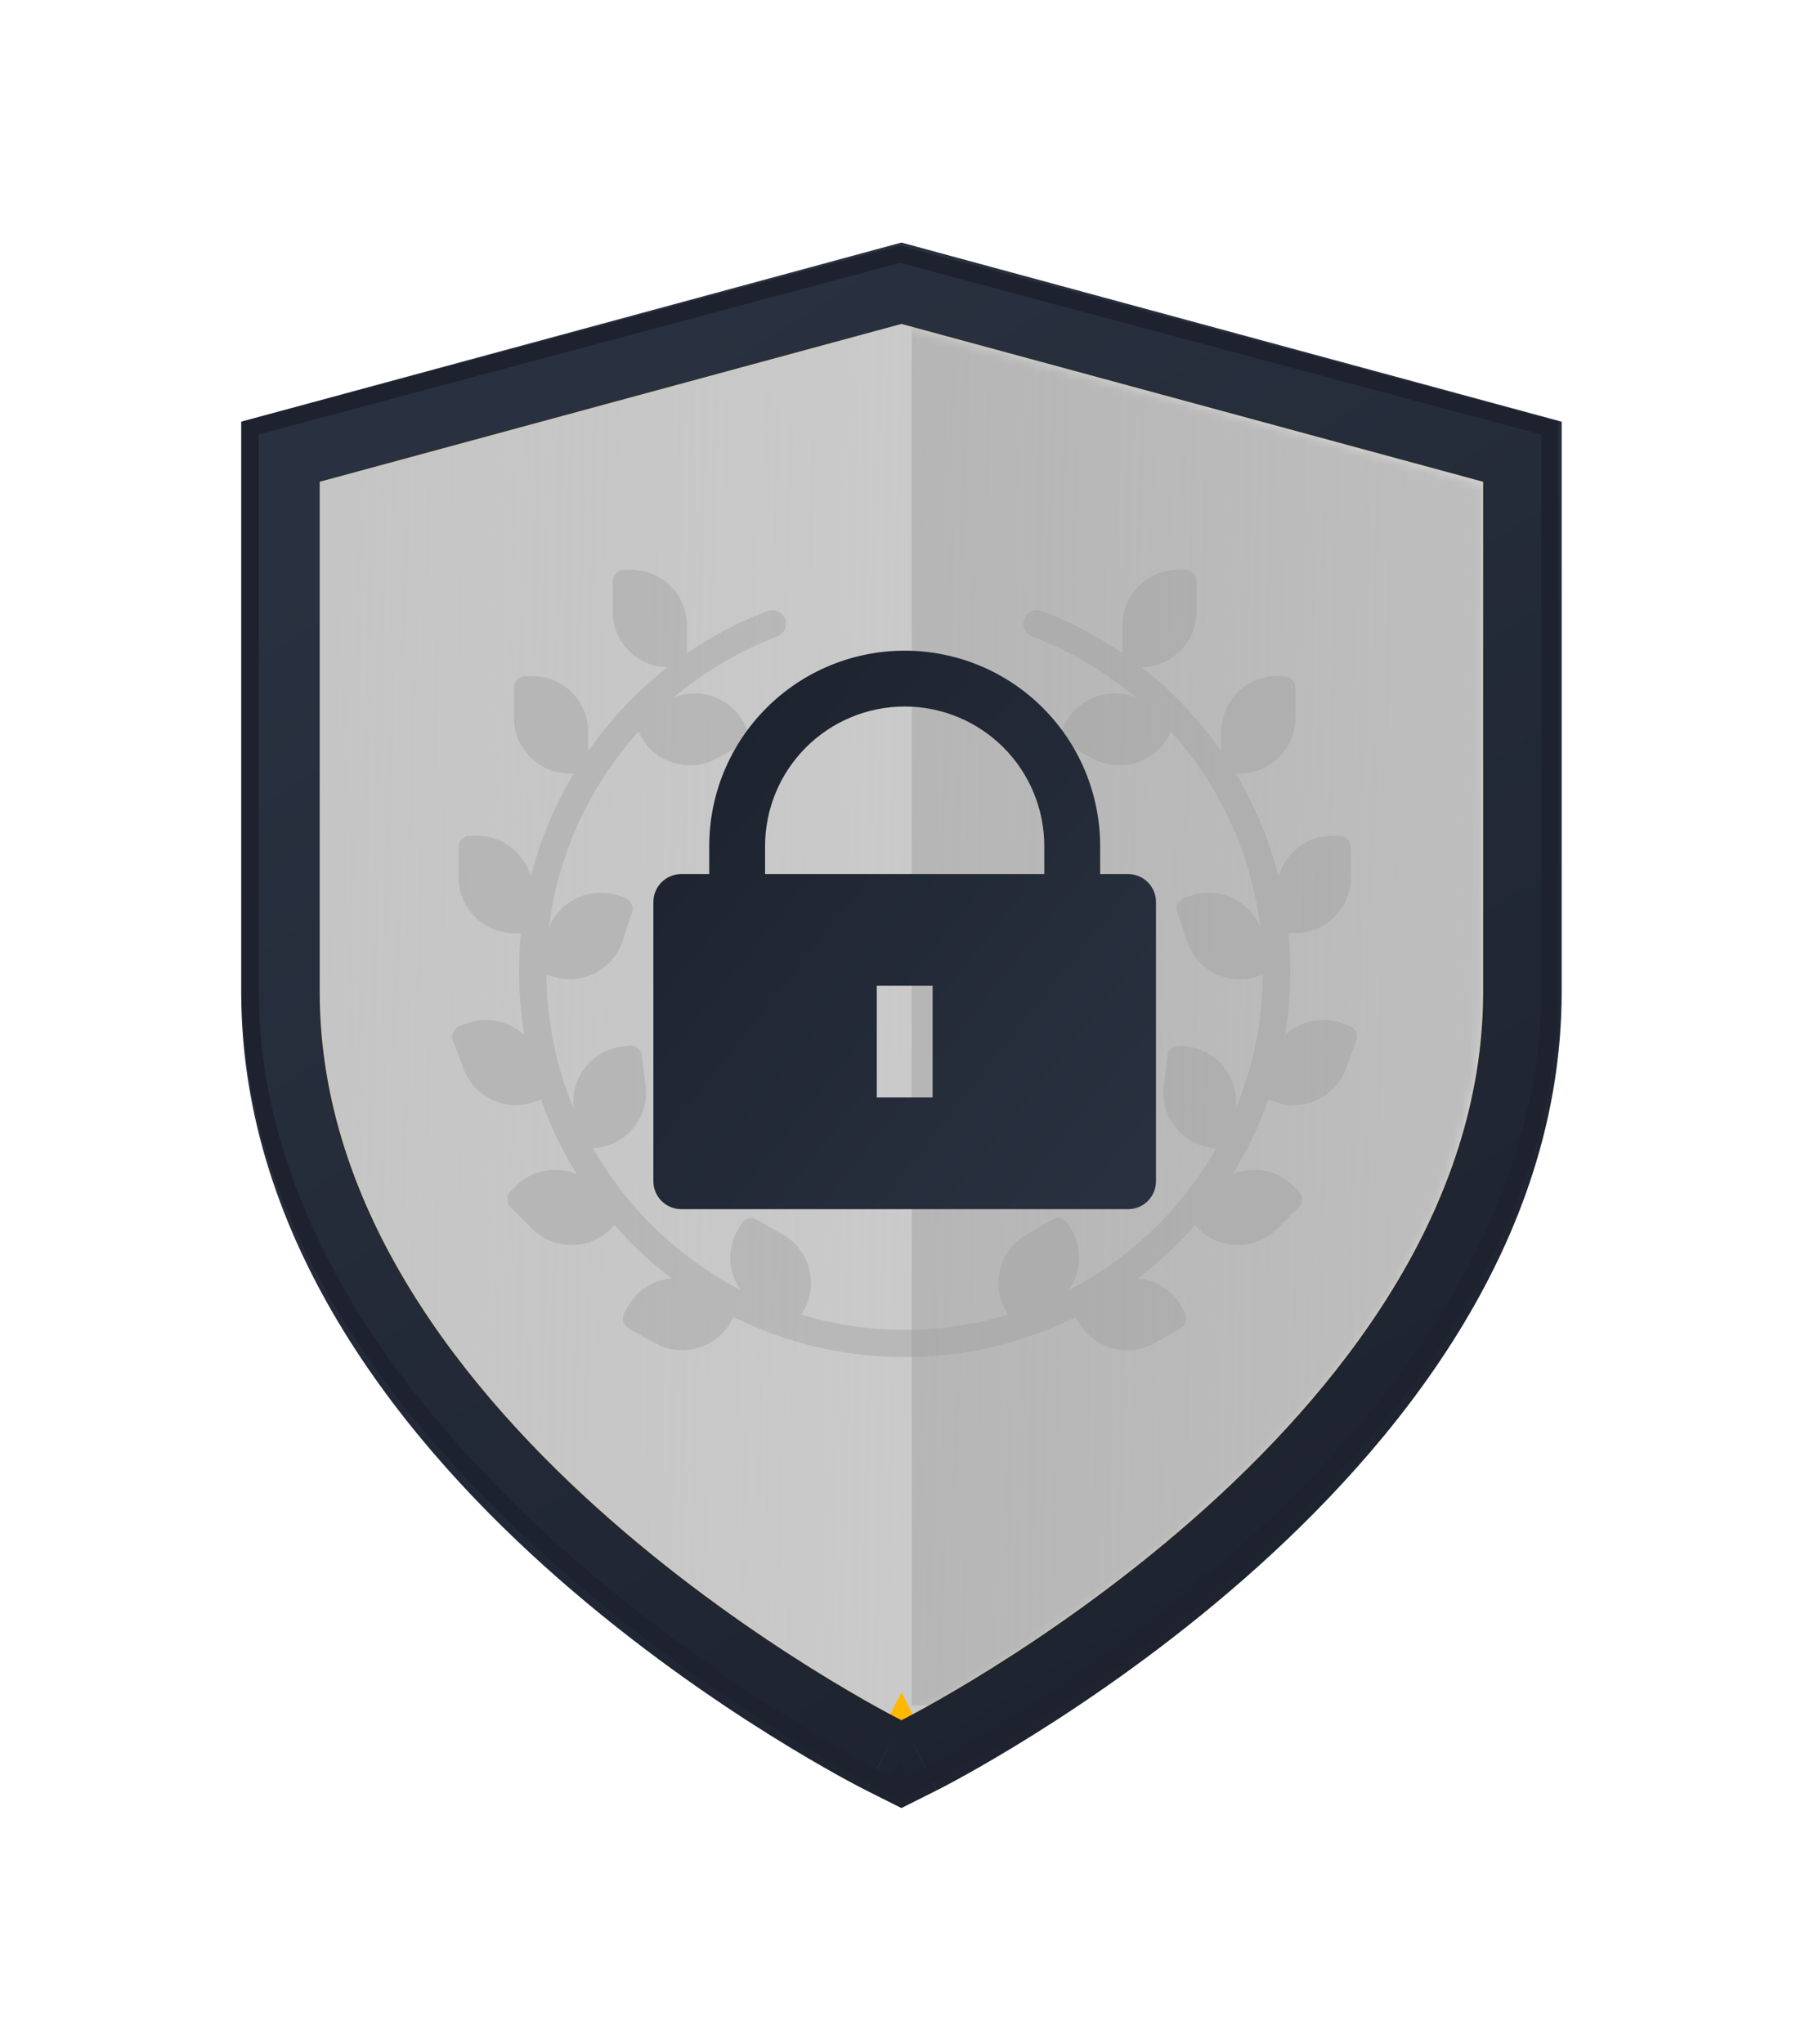 <svg width="215" height="244" viewBox="0 0 215 244" fill="none" xmlns="http://www.w3.org/2000/svg">
<g filter="url(#filter0_d_3692_55629)">
<path d="M107.612 205.332C107.612 205.332 177.056 170.549 177.056 118.375V57.506L107.612 38.665L38.167 57.506V118.375C38.167 170.549 107.612 205.332 107.612 205.332Z" fill="url(#paint0_linear_3692_55629)"/>
<path d="M107.612 205.332L106.94 206.673L107.612 207.009L108.284 206.673L107.612 205.332ZM107.612 205.332C108.284 206.673 108.284 206.673 108.285 206.672L108.288 206.671L108.3 206.665L108.34 206.644C108.376 206.626 108.428 206.6 108.496 206.565C108.632 206.495 108.831 206.392 109.09 206.256C109.608 205.984 110.364 205.579 111.323 205.047C113.242 203.983 115.978 202.407 119.259 200.353C125.816 196.247 134.566 190.222 143.323 182.547C160.774 167.25 178.556 145.131 178.556 118.375V57.506V56.358L177.449 56.058L108.005 37.217L107.612 37.111L107.219 37.217L37.775 56.058L36.667 56.358V57.506V118.375C36.667 145.131 54.45 167.25 71.901 182.547C80.658 190.222 89.408 196.247 95.965 200.353C99.246 202.407 101.981 203.983 103.901 205.047C104.86 205.579 105.616 205.984 106.134 206.256C106.393 206.392 106.592 206.495 106.728 206.565C106.796 206.6 106.848 206.626 106.883 206.644L106.924 206.665L106.935 206.671L106.939 206.672C106.94 206.673 106.94 206.673 107.612 205.332Z" stroke="#FFB800" stroke-width="3"/>
</g>
<mask id="mask0_3692_55629" style="mask-type:alpha" maskUnits="userSpaceOnUse" x="38" y="39" width="139" height="167">
<path d="M107.444 205.667C107.444 205.667 176.889 170.884 176.889 118.71V57.841L107.444 39L38 57.841V118.71C38 170.884 107.444 205.667 107.444 205.667Z" fill="url(#paint1_linear_3692_55629)"/>
</mask>
<g mask="url(#mask0_3692_55629)">
<rect x="108.834" y="37.959" width="68.75" height="165.625" fill="black" fill-opacity="0.1"/>
</g>
<g opacity="0.4" clip-path="url(#clip0_3692_55629)">
<path d="M82.004 79.643H79.802C76.124 79.643 73.142 76.661 73.142 72.984V69.4C73.142 68.632 73.766 68.008 74.534 68.008H75.345C79.023 68.008 82.004 70.99 82.004 74.668V79.643Z" fill="#9E9E9E"/>
<path d="M75.436 85.833L76.459 87.785C78.165 91.043 82.19 92.301 85.448 90.594L88.621 88.932C89.302 88.575 89.565 87.734 89.209 87.053L88.832 86.334C87.126 83.076 83.101 81.819 79.844 83.525L75.436 85.833Z" fill="#9E9E9E"/>
<path d="M70.216 92.336H68.013C64.335 92.336 61.354 89.354 61.354 85.676V82.093C61.354 81.324 61.977 80.701 62.746 80.701H63.556C67.234 80.701 70.216 83.683 70.216 87.361V92.336H70.216Z" fill="#9E9E9E"/>
<path d="M63.597 111.389H61.394C57.717 111.389 54.735 108.407 54.735 104.73V101.147C54.735 100.378 55.358 99.754 56.127 99.754H56.938C60.615 99.754 63.597 102.736 63.597 106.414V111.389H63.597Z" fill="#9E9E9E"/>
<path d="M63.815 115.852L65.906 116.546C69.396 117.705 73.165 115.815 74.325 112.325L75.454 108.924C75.696 108.195 75.301 107.407 74.571 107.164L73.802 106.909C70.311 105.75 66.542 107.64 65.383 111.13L63.815 115.852Z" fill="#9E9E9E"/>
<path d="M69.101 137.286L71.287 137.015C74.937 136.561 77.528 133.235 77.075 129.585L76.633 126.029C76.538 125.266 75.843 124.725 75.079 124.819L74.275 124.919C70.625 125.373 68.034 128.699 68.488 132.349L69.101 137.286Z" fill="#9E9E9E"/>
<path d="M65.999 130.708L63.938 131.486C60.497 132.785 56.655 131.049 55.356 127.608L54.09 124.256C53.819 123.537 54.181 122.734 54.901 122.462L55.659 122.176C59.1 120.877 62.943 122.613 64.242 126.054L65.999 130.708Z" fill="#9E9E9E"/>
<path d="M74.493 145.106L72.935 146.664C70.334 149.264 66.118 149.264 63.517 146.664L60.984 144.13C60.44 143.587 60.44 142.705 60.984 142.162L61.557 141.588C64.157 138.988 68.374 138.988 70.975 141.588L74.493 145.106Z" fill="#9E9E9E"/>
<path d="M88.344 155.84L87.268 157.762C85.473 160.972 81.415 162.119 78.205 160.324L75.078 158.575C74.407 158.199 74.167 157.351 74.543 156.68L74.938 155.973C76.734 152.763 80.791 151.616 84.001 153.411L88.344 155.84Z" fill="#9E9E9E"/>
<path d="M94.822 158.379L95.924 156.471C97.763 153.286 96.671 149.213 93.486 147.374L90.383 145.583C89.717 145.199 88.866 145.426 88.482 146.092L88.076 146.794C86.237 149.98 87.329 154.052 90.514 155.891L94.822 158.379Z" fill="#9E9E9E"/>
<path d="M133.995 79.643H136.198C139.876 79.643 142.857 76.661 142.857 72.984V69.4C142.857 68.632 142.234 68.008 141.465 68.008H140.655C136.977 68.008 133.995 70.99 133.995 74.668V79.643Z" fill="#9E9E9E"/>
<path d="M140.563 85.833L139.541 87.785C137.835 91.043 133.81 92.301 130.552 90.594L127.378 88.932C126.697 88.575 126.434 87.734 126.791 87.053L127.167 86.334C128.874 83.076 132.898 81.819 136.156 83.525L140.563 85.833Z" fill="#9E9E9E"/>
<path d="M145.784 92.336H147.986C151.664 92.336 154.646 89.354 154.646 85.676V82.093C154.646 81.324 154.023 80.701 153.254 80.701H152.443C148.765 80.701 145.784 83.683 145.784 87.361V92.336Z" fill="#9E9E9E"/>
<path d="M152.402 111.389H154.605C158.283 111.389 161.264 108.407 161.264 104.73V101.147C161.264 100.378 160.641 99.754 159.872 99.754H159.062C155.384 99.754 152.402 102.736 152.402 106.414V111.389Z" fill="#9E9E9E"/>
<path d="M152.184 115.852L150.094 116.546C146.603 117.705 142.834 115.815 141.675 112.325L140.546 108.924C140.304 108.195 140.699 107.407 141.428 107.164L142.198 106.909C145.688 105.75 149.458 107.64 150.617 111.13L152.184 115.852Z" fill="#9E9E9E"/>
<path d="M146.898 137.286L144.712 137.015C141.062 136.561 138.471 133.235 138.925 129.585L139.367 126.029C139.461 125.266 140.157 124.725 140.92 124.819L141.724 124.919C145.374 125.373 147.965 128.699 147.512 132.349L146.898 137.286Z" fill="#9E9E9E"/>
<path d="M150.002 130.708L152.063 131.486C155.504 132.785 159.347 131.049 160.646 127.608L161.911 124.256C162.183 123.537 161.82 122.734 161.101 122.462L160.342 122.176C156.901 120.877 153.059 122.613 151.76 126.054L150.002 130.708Z" fill="#9E9E9E"/>
<path d="M141.506 145.106L143.064 146.664C145.665 149.264 149.881 149.264 152.482 146.664L155.015 144.13C155.559 143.587 155.559 142.705 155.015 142.162L154.442 141.588C151.841 138.988 147.625 138.988 145.024 141.588L141.506 145.106Z" fill="#9E9E9E"/>
<path d="M127.657 155.84L128.732 157.762C130.527 160.972 134.585 162.119 137.795 160.324L140.922 158.575C141.593 158.199 141.833 157.351 141.458 156.68L141.062 155.973C139.266 152.763 135.209 151.616 131.999 153.411L127.657 155.84Z" fill="#9E9E9E"/>
<path d="M121.178 158.379L120.076 156.471C118.237 153.286 119.329 149.213 122.514 147.374L125.617 145.583C126.283 145.199 127.134 145.426 127.518 146.092L127.924 146.794C129.763 149.98 128.671 154.052 125.486 155.891L121.178 158.379Z" fill="#9E9E9E"/>
<path d="M107.999 161.991C82.619 161.991 61.97 141.343 61.97 115.962C61.97 106.447 64.85 97.315 70.297 89.553C75.621 81.967 82.996 76.221 91.623 72.935C92.463 72.616 93.403 73.037 93.722 73.876C94.042 74.716 93.62 75.656 92.781 75.975C84.763 79.029 77.909 84.37 72.96 91.422C67.899 98.633 65.224 107.119 65.224 115.962C65.224 139.549 84.413 158.738 108 158.738C131.586 158.738 150.775 139.549 150.775 115.962C150.775 107.119 148.1 98.633 143.039 91.422C138.09 84.37 131.236 79.029 123.218 75.975C122.378 75.656 121.957 74.716 122.277 73.876C122.597 73.037 123.536 72.615 124.376 72.935C133.003 76.221 140.378 81.967 145.702 89.553C151.149 97.315 154.029 106.447 154.029 115.962C154.028 141.343 133.38 161.991 107.999 161.991Z" fill="#9E9E9E"/>
</g>
<g filter="url(#filter1_d_3692_55629)">
<path fill-rule="evenodd" clip-rule="evenodd" d="M103.412 213.715L107.61 205.333L111.809 213.715L107.61 215.818L103.412 213.715ZM38.166 57.507V118.376C38.166 170.55 107.61 205.333 107.61 205.333C103.412 213.715 103.409 213.714 103.406 213.712L103.399 213.709L103.38 213.699L103.322 213.67L103.132 213.573C102.973 213.491 102.75 213.376 102.467 213.227C101.9 212.929 101.093 212.497 100.08 211.935C98.055 210.812 95.197 209.165 91.785 207.029C84.979 202.768 75.866 196.497 66.709 188.47C48.785 172.76 28.791 148.642 28.791 118.376V50.336L107.61 28.952L186.43 50.336V118.376C186.43 148.642 166.436 172.76 148.512 188.47C139.355 196.497 130.242 202.768 123.436 207.029C120.024 209.165 117.166 210.812 115.141 211.935C114.128 212.497 113.32 212.929 112.754 213.227C112.471 213.376 112.248 213.491 112.089 213.573L111.899 213.67L111.841 213.699L111.815 213.712C111.812 213.714 111.809 213.715 107.61 205.333C107.61 205.333 177.055 170.55 177.055 118.376V57.507L107.61 38.666L38.166 57.507Z" fill="url(#paint2_linear_3692_55629)"/>
</g>
<path d="M107.438 212.625L106.995 213.522L107.438 213.74L107.88 213.522L107.438 212.625ZM107.438 212.625C107.88 213.522 107.881 213.521 107.882 213.521L107.885 213.519L107.896 213.514L107.94 213.492C107.978 213.473 108.035 213.444 108.109 213.407C108.256 213.332 108.474 213.221 108.758 213.074C109.325 212.78 110.154 212.342 111.207 211.766C113.314 210.614 116.32 208.906 119.926 206.679C127.135 202.227 136.751 195.695 146.373 187.376C165.572 170.777 185 146.881 185 118.06V51.864V51.097L184.259 50.898L107.696 30.409L107.438 30.34L107.179 30.409L30.616 50.898L29.875 51.097V51.864V118.06C29.875 146.881 49.303 170.777 68.502 187.376C78.124 195.695 87.74 202.227 94.949 206.679C98.555 208.906 101.561 210.614 103.668 211.766C104.721 212.342 105.55 212.78 106.117 213.074C106.401 213.221 106.619 213.332 106.766 213.407C106.84 213.444 106.897 213.473 106.935 213.492L106.979 213.514L106.99 213.519L106.993 213.521C106.994 213.521 106.995 213.522 107.438 212.625Z" stroke="#1D222E" stroke-width="2"/>
<path d="M131.333 104.333H134.667C135.551 104.333 136.399 104.685 137.024 105.31C137.649 105.935 138 106.783 138 107.667V141C138 141.884 137.649 142.732 137.024 143.357C136.399 143.982 135.551 144.333 134.667 144.333H81.333C80.449 144.333 79.601 143.982 78.976 143.357C78.351 142.732 78 141.884 78 141V107.667C78 106.783 78.351 105.935 78.976 105.31C79.601 104.685 80.449 104.333 81.333 104.333H84.667V101C84.667 97.936 85.27 94.902 86.443 92.071C87.615 89.24 89.334 86.668 91.501 84.501C93.668 82.334 96.24 80.615 99.071 79.443C101.902 78.27 104.936 77.667 108 77.667C111.064 77.667 114.098 78.27 116.929 79.443C119.76 80.615 122.332 82.334 124.499 84.501C126.666 86.668 128.385 89.24 129.557 92.071C130.73 94.902 131.333 97.936 131.333 101V104.333ZM124.667 104.333V101C124.667 96.58 122.911 92.341 119.785 89.215C116.66 86.089 112.42 84.333 108 84.333C103.58 84.333 99.341 86.089 96.215 89.215C93.089 92.341 91.333 96.58 91.333 101V104.333H124.667ZM104.667 117.667V131H111.333V117.667H104.667Z" fill="url(#paint3_linear_3692_55629)"/>
<defs>
<filter id="filter0_d_3692_55629" x="31.168" y="31.557" width="152.889" height="181.13" filterUnits="userSpaceOnUse" color-interpolation-filters="sRGB">
<feFlood flood-opacity="0" result="BackgroundImageFix"/>
<feColorMatrix in="SourceAlpha" type="matrix" values="0 0 0 0 0 0 0 0 0 0 0 0 0 0 0 0 0 0 127 0" result="hardAlpha"/>
<feOffset/>
<feGaussianBlur stdDeviation="2"/>
<feColorMatrix type="matrix" values="0 0 0 0 1 0 0 0 0 1 0 0 0 0 1 0 0 0 0.15 0"/>
<feBlend mode="normal" in2="BackgroundImageFix" result="effect1_dropShadow_3692_55629"/>
<feBlend mode="normal" in="SourceGraphic" in2="effect1_dropShadow_3692_55629" result="shape"/>
</filter>
<filter id="filter1_d_3692_55629" x="0.791" y="0.952" width="213.639" height="242.866" filterUnits="userSpaceOnUse" color-interpolation-filters="sRGB">
<feFlood flood-opacity="0" result="BackgroundImageFix"/>
<feColorMatrix in="SourceAlpha" type="matrix" values="0 0 0 0 0 0 0 0 0 0 0 0 0 0 0 0 0 0 127 0" result="hardAlpha"/>
<feOffset/>
<feGaussianBlur stdDeviation="14"/>
<feColorMatrix type="matrix" values="0 0 0 0 1 0 0 0 0 1 0 0 0 0 1 0 0 0 0.15 0"/>
<feBlend mode="normal" in2="BackgroundImageFix" result="effect1_dropShadow_3692_55629"/>
<feBlend mode="normal" in="SourceGraphic" in2="effect1_dropShadow_3692_55629" result="shape"/>
</filter>
<linearGradient id="paint0_linear_3692_55629" x1="38.167" y1="38.665" x2="177.922" y2="41.503" gradientUnits="userSpaceOnUse">
<stop stop-color="#C5C5C5"/>
<stop offset="1" stop-color="#B2B2B2" stop-opacity="0.58"/>
</linearGradient>
<linearGradient id="paint1_linear_3692_55629" x1="-313.307" y1="-173.963" x2="167.083" y2="-184.889" gradientUnits="userSpaceOnUse">
<stop stop-color="#C0C0C0"/>
<stop offset="1" stop-color="#828489"/>
</linearGradient>
<linearGradient id="paint2_linear_3692_55629" x1="132.57" y1="215.818" x2="37.71" y2="65.774" gradientUnits="userSpaceOnUse">
<stop stop-color="#1D222E"/>
<stop offset="1" stop-color="#293140"/>
</linearGradient>
<linearGradient id="paint3_linear_3692_55629" x1="81.134" y1="87.894" x2="139.967" y2="134.567" gradientUnits="userSpaceOnUse">
<stop stop-color="#1D222E"/>
<stop offset="1" stop-color="#293140"/>
</linearGradient>
<clipPath id="clip0_3692_55629">
<rect width="108" height="108" fill="white" transform="translate(54 61)"/>
</clipPath>
</defs>
</svg>
